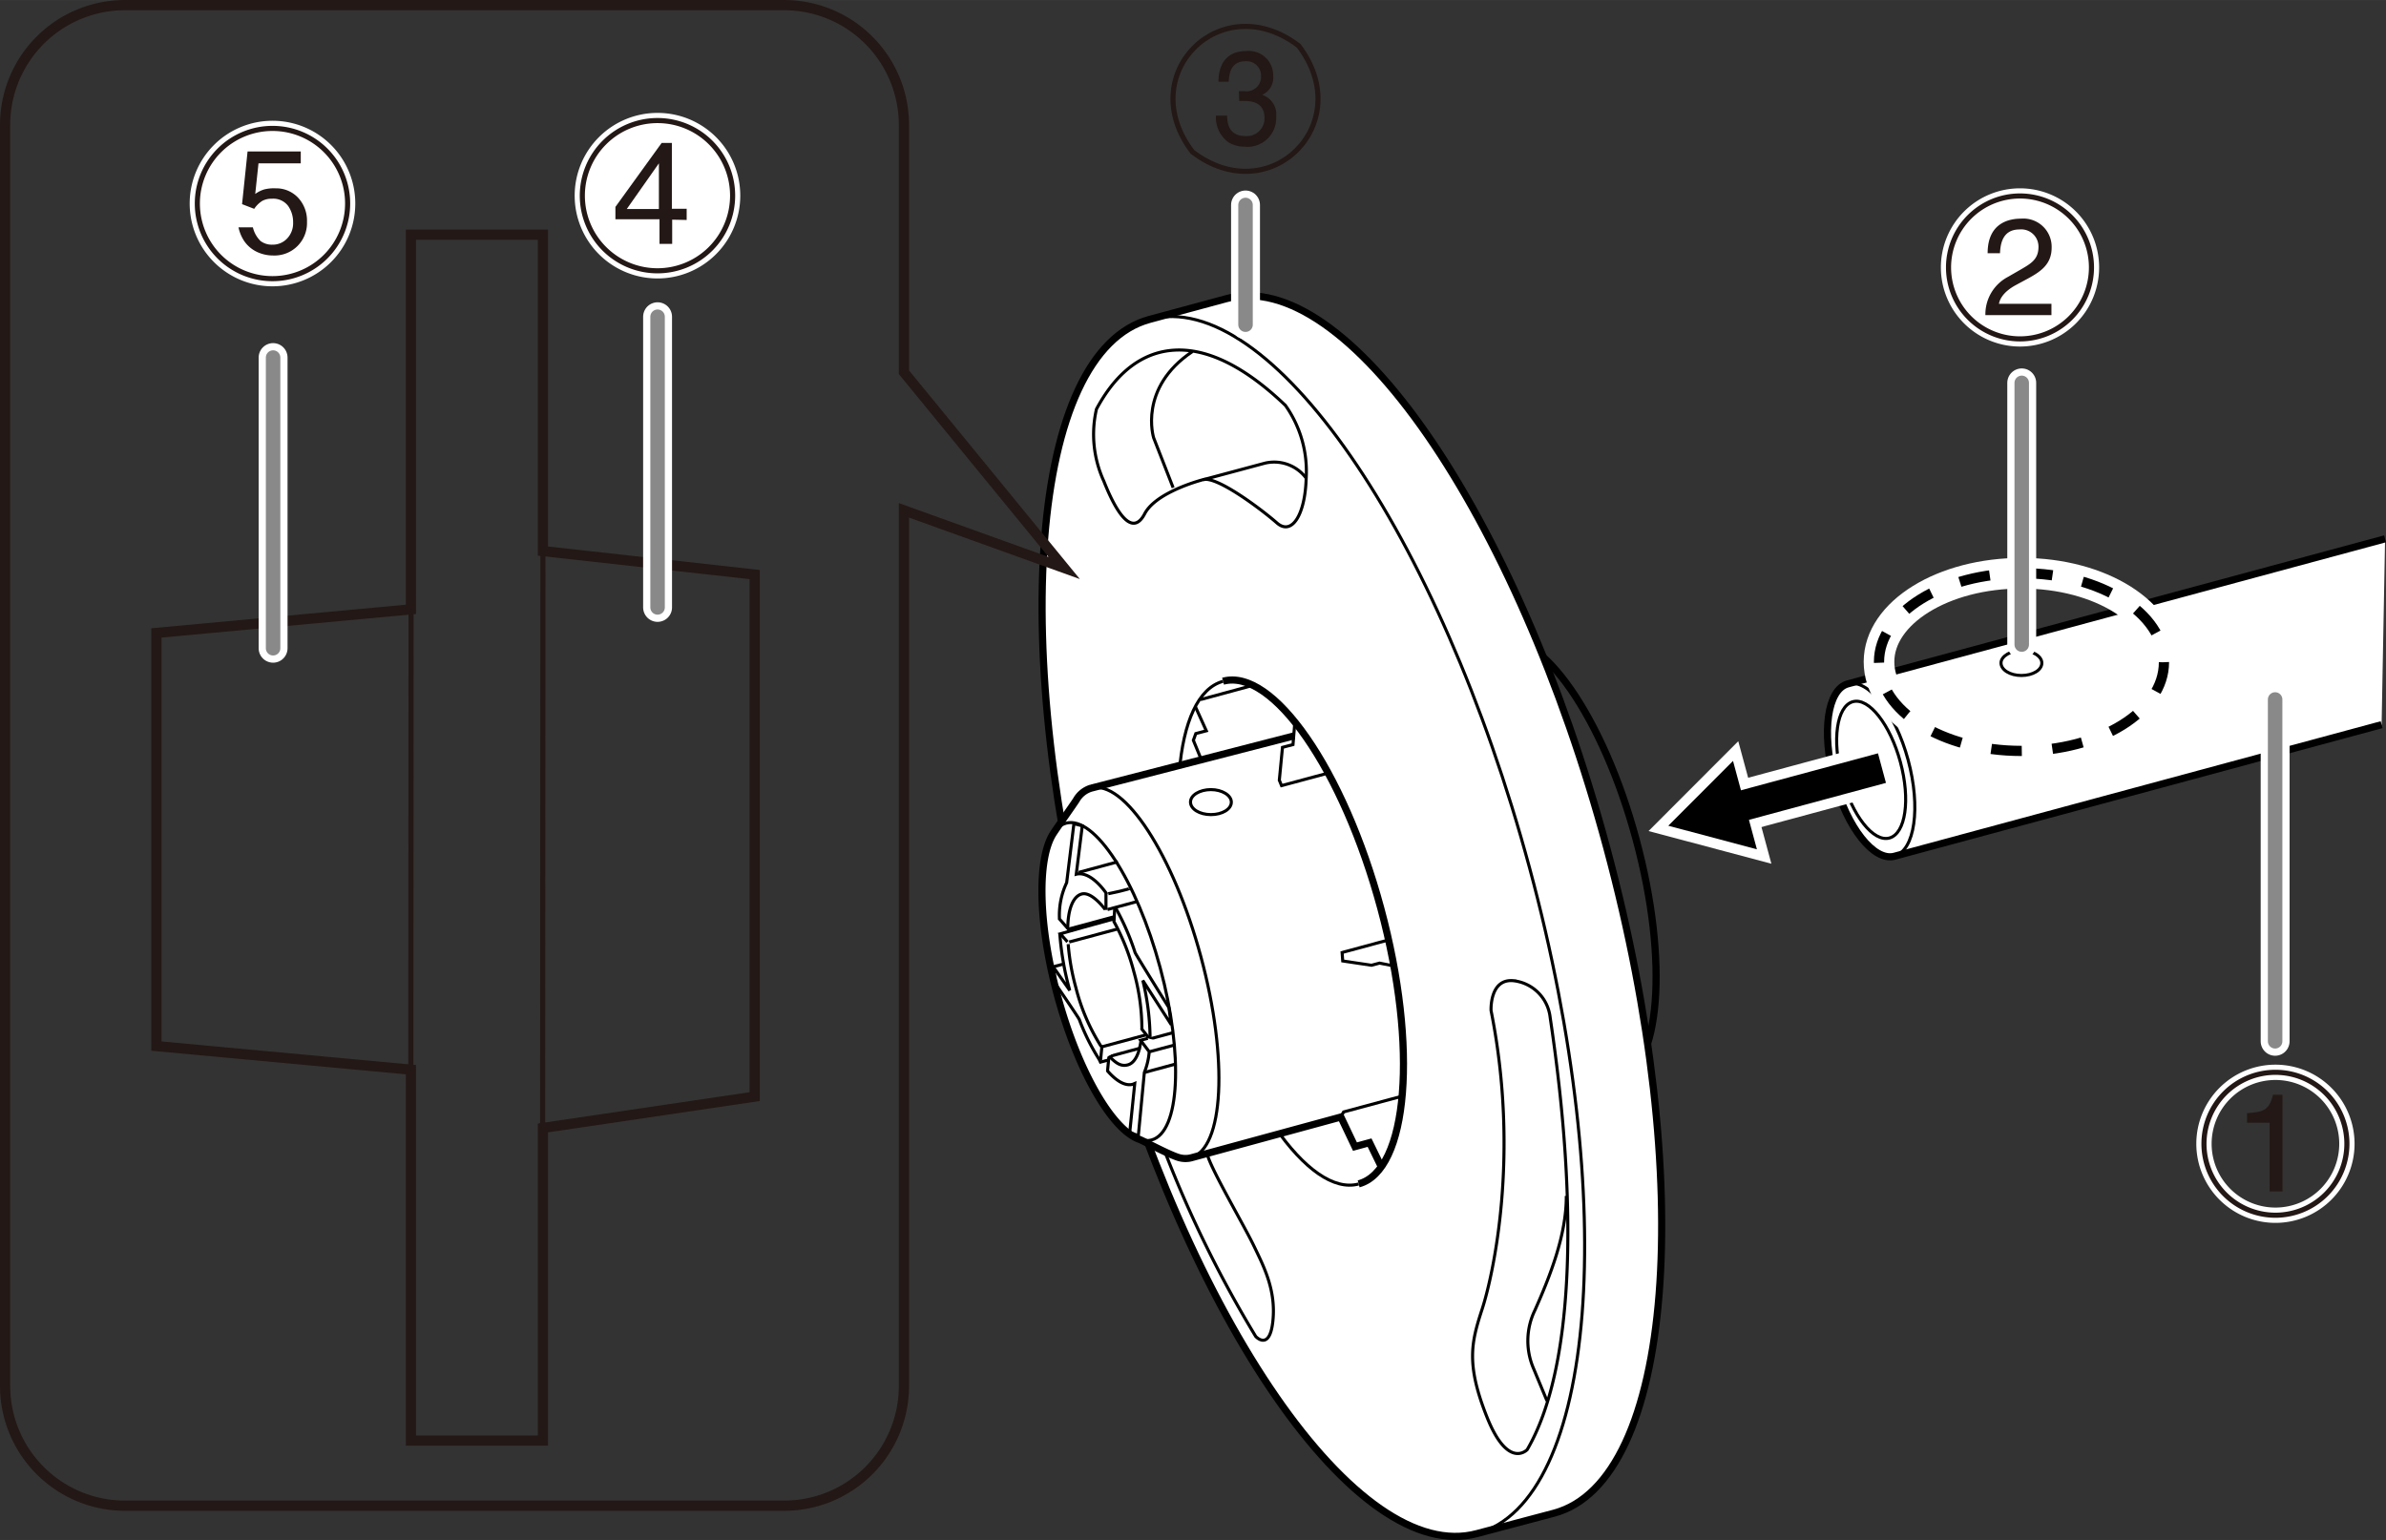 <svg xmlns="http://www.w3.org/2000/svg" width="82.45mm" height="53.23mm" viewBox="0 0 233.71 150.88"><rect x="0" y="0" width="233.71" height="150.88" fill="#333333" stroke="none"/><defs><style>.cls-1,.cls-13,.cls-4{fill:#fff;}.cls-1,.cls-2,.cls-3,.cls-4,.cls-6{stroke:#000;}.cls-1,.cls-2{stroke-width:0.7px;}.cls-10,.cls-12,.cls-14,.cls-15,.cls-2,.cls-3,.cls-5,.cls-6,.cls-8,.cls-9{fill:none;}.cls-3,.cls-4{stroke-width:0.3px;}.cls-10,.cls-14,.cls-5,.cls-7{stroke:#fff;}.cls-5,.cls-8,.cls-9{stroke-miterlimit:10;}.cls-5{stroke-width:3px;}.cls-6{stroke-dasharray:3;}.cls-7{stroke-width:2px;}.cls-12,.cls-8,.cls-9{stroke:#231815;}.cls-12,.cls-9{stroke-width:0.5px;}.cls-10{stroke-width:1.5px;}.cls-11{fill:#231815;}.cls-14,.cls-15{stroke-linecap:round;}.cls-14{stroke-width:2.83px;}.cls-15{stroke:#898989;stroke-width:1.42px;}</style></defs><g id="レイヤー_1" data-name="レイヤー 1"><path class="cls-1" d="M233.62,52.79,181,67c-2,.53-2.6,4.75-1.34,9.42s3.9,8,5.9,7.47L233.28,71"/><path class="cls-2" d="M146.73,62.71c4.25-1.15,10.31,7.6,13.53,19.54s2.38,22.55-1.88,23.69-10.31-7.6-13.53-19.54S142.47,63.85,146.73,62.71Z"/><path class="cls-1" d="M112.61,31.29c-11.71,3.15-14,32.34-5.15,65.19s25.52,56.93,37.22,53.77l7.55-2c11.7-3.16,14-32.35,5.15-65.2S131.86,26.1,120.16,29.25Z"/><path class="cls-3" d="M112.61,31.29c11.7-3.16,28.36,20.92,37.22,53.77s6.55,62-5.15,65.19-28.37-20.92-37.22-53.77S100.9,34.44,112.61,31.29Z"/><path class="cls-3" d="M127.94,46.86c-.1,3.57-1.4,5.66-2.87,4.37s-5.86-4.61-7.22-4.24-4.77,1.51-5.73,3.35-2.33,1-4-3.2a11,11,0,0,1-.72-7.06c1.57-2.93,3.61-4.86,6.1-5.53,3.76-1,8,.94,12.41,5.17A11.18,11.18,0,0,1,127.94,46.86Z"/><path class="cls-3" d="M117.85,47l6-1.61a3.91,3.91,0,0,1,4.11,1.48"/><path class="cls-3" d="M114.91,47.78,113,42.89s-1.54-4.87,3.8-8.45"/><path class="cls-3" d="M114.09,112.81A114.76,114.76,0,0,0,123,130.94s1.37,1.49,1.68-1.52-.86-5.28-1.87-7.37-4.15-7.43-4.54-8.9"/><path class="cls-3" d="M151.84,99.69c2.79,18.61,2.33,34.49-2.25,42.34,0,0-1.87,2-3.94-3.19s-1.53-7.35-.48-10.56,3.73-15,.88-29.27c0,0-.16-3.1,2.14-2.93A4.07,4.07,0,0,1,151.84,99.69Z"/><path class="cls-3" d="M151.53,137.25l-1.3-3.13a6.85,6.85,0,0,1,.13-5.78c1.47-3.32,3.08-7.35,3.06-11.17"/><path class="cls-3" d="M133.08,116c-4.87,1.31-11.78-8.65-15.45-22.25s-2.7-25.69,2.17-27"/><path class="cls-1" d="M126.74,72.1l-19.87,5.12a2.5,2.5,0,0,0-1.45,1.17c-.37.57-1.92,2.75-2.27,3.3-1.56,2.48-1.47,8.82.43,15.84,2,7.4,5.34,13.14,8,14.09.42.15,3.14,1.63,4,1.82a2.31,2.31,0,0,0,1.08,0l14.68-4,1.38,2.9,1.43-.39,1.13,2.32"/><path class="cls-3" d="M104.42,80.65c2.78-.75,6.91,5.59,9.22,14.16s1.93,16.14-.85,16.88-6.9-5.59-9.21-14.16S101.64,81.4,104.42,80.65Z"/><path class="cls-2" d="M119.8,66.74c4.87-1.32,11.78,8.65,15.45,22.25s2.69,25.69-2.17,27"/><path class="cls-3" d="M106.87,77.22c3.25-.88,8.06,6.52,10.76,16.52s2.25,18.82-1,19.69"/><path class="cls-3" d="M118.61,77.36c1.08,0,2,.55,2,1.23s-.88,1.22-2,1.22-2-.55-2-1.23S117.52,77.36,118.61,77.36Z"/><polyline class="cls-3" points="131.32 109.47 131.61 108.94 137.21 107.43"/><polyline class="cls-3" points="136.38 94.61 135.13 94.36 134.34 94.57 131.52 94.15 131.46 93.32 136.04 92.08"/><polyline class="cls-3" points="126.83 70.78 126.65 72.95 125.62 73.22 125.31 76.44 125.53 76.97 129.95 75.78"/><polyline class="cls-3" points="117.61 74.28 116.89 72.53 117.13 71.87 118.16 71.6 117.1 69.26"/><line class="cls-3" x1="117.59" y1="68.54" x2="122.79" y2="67.13"/><path class="cls-3" d="M103.81,91.51a28.19,28.19,0,0,0,.93,5.37,1,1,0,0,0,.05.16l-1.63-2.32.23,1.68s2.24,3.27,2.33,3.49a21.12,21.12,0,0,0,1.94,3.9l.13.27.76-.2m4.1-2.25a24.66,24.66,0,0,0-.71-5.55l2.79,4.34-.23-1.67s-3.25-5.2-3.32-5.41a24.48,24.48,0,0,0-1.93-4.42m2.5,13.12c-.18,1.28-.61,2.13-1.28,2.31s-1.15-.16-1.79-.81m.38-13.32a21.16,21.16,0,0,1,2,5,20.83,20.83,0,0,1,.79,5.67M104.59,91c0-1.88.51-3.18,1.36-3.41.66-.18,1.52.51,2.3,1.51m-.39,13.43a19.72,19.72,0,0,1-2.48-5.78,22.42,22.42,0,0,1-.75-4.25"/><polyline class="cls-3" points="111.79 100.76 112.61 101.79 114.84 101.19"/><polyline class="cls-4" points="114.95 102.41 112.57 103.05 111.72 101.92 112.43 101.73"/><path class="cls-3" d="M111.71,102.68l-3.09.84-.13,1.33,0,.08c.87,1,1.74,1.5,2.47,1.3l.19-.08-.49,4.79.84.33.59-6.2a6.88,6.88,0,0,0,.47-1.95"/><path class="cls-4" d="M107.8,103.9l.13-1.34,4.3-1.16"/><path class="cls-4" d="M104.56,92.28l-.7-.79s3.83-1.09,5.2-1.45"/><path class="cls-3" d="M108.42,87.6c-1-1.43-2.11-2.18-3-1.95h0l.59-4.74-.82-.21-.71,5.78a7.43,7.43,0,0,0-.71,3.44l0,.11.88,1,4.4-1.19"/><line class="cls-4" x1="109.12" y1="90.24" x2="109.19" y2="88.91"/><line class="cls-4" x1="108.33" y1="89.15" x2="108.33" y2="87.52"/><line class="cls-4" x1="105.66" y1="85.47" x2="109.5" y2="84.43"/><line class="cls-4" x1="112.11" y1="105.07" x2="115.07" y2="104.27"/><line class="cls-4" x1="103.16" y1="94.72" x2="104.07" y2="94.48"/><line class="cls-4" x1="104.73" y1="92.29" x2="109.49" y2="91.01"/><path class="cls-3" d="M108.48,89.11l2.89-.78"/><path class="cls-3" d="M108.56,87.56s2.32-.46,2.12-.57"/><path class="cls-3" d="M186.9,74.45c1.26,4.66.66,8.88-1.34,9.42s-4.64-2.8-5.9-7.47S179,67.51,181,67,185.64,69.78,186.9,74.45Z"/><path class="cls-3" d="M186.14,74.65c1,3.69.52,7-1.06,7.45s-3.67-2.22-4.66-5.9-.52-7,1.06-7.45S185.15,71,186.14,74.65Z"/><path class="cls-3" d="M198,63.73c1.08,0,2,.55,2,1.23s-.88,1.22-2,1.22-2-.55-2-1.23S197,63.73,198,63.73Z"/><path class="cls-5" d="M198.05,56.16c7.69,0,13.91,3.93,13.91,8.73s-6.26,8.69-14,8.68-13.92-3.93-13.91-8.74S190.35,56.14,198.05,56.16Z"/><path class="cls-6" d="M198.05,56.16c7.69,0,13.91,3.93,13.91,8.73s-6.26,8.69-14,8.68-13.92-3.93-13.91-8.74S190.35,56.14,198.05,56.16Z"/><rect class="cls-7" x="169.39" y="75.75" width="15.21" height="3" transform="translate(-14.01 48.76) rotate(-15.1)"/><polygon class="cls-7" points="169.75 74.55 163.41 80.9 172.09 83.21 169.75 74.55"/><rect x="169.39" y="75.75" width="15.21" height="3" transform="translate(-14.01 48.76) rotate(-15.1)"/><polygon points="169.75 74.55 163.41 80.9 172.09 83.21 169.75 74.55"/><polygon class="cls-8" points="53.18 141.14 40.25 141.14 40.25 104.8 15.32 102.49 15.32 62.01 40.25 59.7 40.25 22.99 53.18 22.99 53.18 53.99 73.92 56.29 73.92 107.44 53.18 110.51 53.18 141.14"/><line class="cls-9" x1="53.15" y1="110.85" x2="53.18" y2="53.99"/><line class="cls-9" x1="40.24" y1="104.98" x2="40.27" y2="48.12"/><path class="cls-8" d="M12.24.5A11.74,11.74,0,0,0,.5,12.24V135.78a11.74,11.74,0,0,0,11.74,11.74H76.8a11.73,11.73,0,0,0,11.74-11.74V50l15.7,5.65L88.54,36.47V12.24A11.74,11.74,0,0,0,76.8.5Z"/></g><g id="レイヤー_2" data-name="レイヤー 2"><path class="cls-10" d="M229.88,112.06a7,7,0,1,1-7-7A7,7,0,0,1,229.88,112.06Z"/><path class="cls-11" d="M223.57,116.73h-1.26V110H220.1v-.94c1.54-.1,2.17-.25,2.54-1.8h.93Z"/><path class="cls-12" d="M229.88,112.06a7,7,0,1,1-7-7A7,7,0,0,1,229.88,112.06Z"/><path class="cls-13" d="M204.86,26.2a7,7,0,1,1-7-7,7,7,0,0,1,7,7"/><path class="cls-10" d="M204.86,26.2a7,7,0,1,1-7-7A7,7,0,0,1,204.86,26.2Z"/><path class="cls-11" d="M194.69,24.81c0-3.08,2.25-3.39,3.27-3.39a2.77,2.77,0,0,1,3,2.83c0,1.69-1.12,2.4-2.53,3.15l-1,.54c-1.29.71-1.57,1.45-1.63,1.82h5.14v1.11h-6.47a4.14,4.14,0,0,1,2.22-3.75l1.25-.72c1-.58,1.73-1,1.73-2.21a1.69,1.69,0,0,0-1.87-1.71c-1.78,0-1.86,1.67-1.9,2.33Z"/><path class="cls-12" d="M204.86,26.2a7,7,0,1,1-7-7A7,7,0,0,1,204.86,26.2Z"/><path class="cls-12" d="M127.2,4.48c5.79,7.6-2.81,16.2-10.4,10.4h0C111,7.28,119.6-1.3,127.2,4.48Z"/><path class="cls-11" d="M121.35,8.93l.55,0a1.42,1.42,0,0,0,1.62-1.5A1.41,1.41,0,0,0,122,6c-1.51,0-1.6,1.33-1.65,2h-1c0-1.34.51-3,2.74-3a2.38,2.38,0,0,1,2.62,2.41,1.83,1.83,0,0,1-1.09,1.88v0A2,2,0,0,1,125,11.44a2.8,2.8,0,0,1-3.06,2.93,3.09,3.09,0,0,1-1.57-.4,3,3,0,0,1-1.27-2.64h1.1c0,.86.23,2,1.81,2a1.73,1.73,0,0,0,1.85-1.77c0-1.53-1.25-1.67-2-1.67h-.48Z"/><path class="cls-13" d="M71.76,19.17a7.36,7.36,0,1,1-7.35-7.36,7.35,7.35,0,0,1,7.35,7.36"/><path class="cls-10" d="M71.76,19.17a7.36,7.36,0,1,1-7.35-7.36A7.35,7.35,0,0,1,71.76,19.17Z"/><path class="cls-11" d="M64.54,16h0v4.48H61.39Zm2.72,5.55V20.45H65.81V14h-1l-4.53,6.27v1.21h4.32v2.41h1.24V21.52Z"/><path class="cls-12" d="M71.76,19.17a7.36,7.36,0,1,1-7.35-7.36A7.35,7.35,0,0,1,71.76,19.17Z"/><path class="cls-13" d="M34.05,19.93a7.36,7.36,0,1,1-7.35-7.35,7.35,7.35,0,0,1,7.35,7.35"/><path class="cls-10" d="M34.05,19.93a7.36,7.36,0,1,1-7.35-7.35A7.35,7.35,0,0,1,34.05,19.93Z"/><path class="cls-12" d="M34.05,19.93a7.36,7.36,0,1,1-7.35-7.35A7.35,7.35,0,0,1,34.05,19.93Z"/><path class="cls-11" d="M24.25,14.84h5.21V16H25.32L25,19a3,3,0,0,1,.87-.44A3.88,3.88,0,0,1,27,18.45a2.94,2.94,0,0,1,2.2.92,3.29,3.29,0,0,1,.87,2.36,3.18,3.18,0,0,1-3.3,3.3,3.69,3.69,0,0,1-1.62-.36,3.16,3.16,0,0,1-1.24-1.07,3.88,3.88,0,0,1-.55-1.33h1.41a2.73,2.73,0,0,0,.75,1.34,1.83,1.83,0,0,0,1.16.36,1.93,1.93,0,0,0,1.45-.61,2.16,2.16,0,0,0,.58-1.57,2.75,2.75,0,0,0-.49-1.62,1.82,1.82,0,0,0-1.6-.7,1.88,1.88,0,0,0-.93.21,2.63,2.63,0,0,0-.79.78L23.71,20Z"/><line class="cls-13" x1="198.03" y1="63.15" x2="198.03" y2="37.51"/><line class="cls-14" x1="198.03" y1="63.15" x2="198.03" y2="37.51"/><line class="cls-15" x1="198.03" y1="63.15" x2="198.03" y2="37.51"/><line class="cls-13" x1="122" y1="31.81" x2="122" y2="20.08"/><line class="cls-14" x1="122" y1="31.81" x2="122" y2="20.08"/><line class="cls-15" x1="122" y1="31.81" x2="122" y2="20.08"/><line class="cls-13" x1="64.41" y1="59.51" x2="64.41" y2="31.03"/><line class="cls-14" x1="64.41" y1="59.51" x2="64.41" y2="31.03"/><line class="cls-15" x1="64.41" y1="59.51" x2="64.41" y2="31.03"/><line class="cls-13" x1="26.75" y1="63.51" x2="26.75" y2="35.03"/><line class="cls-14" x1="26.75" y1="63.51" x2="26.75" y2="35.03"/><line class="cls-15" x1="26.75" y1="63.51" x2="26.75" y2="35.03"/><line class="cls-13" x1="222.85" y1="102.02" x2="222.85" y2="68.53"/><line class="cls-14" x1="222.85" y1="102.02" x2="222.85" y2="68.53"/><line class="cls-15" x1="222.85" y1="102.02" x2="222.85" y2="68.53"/></g></svg>